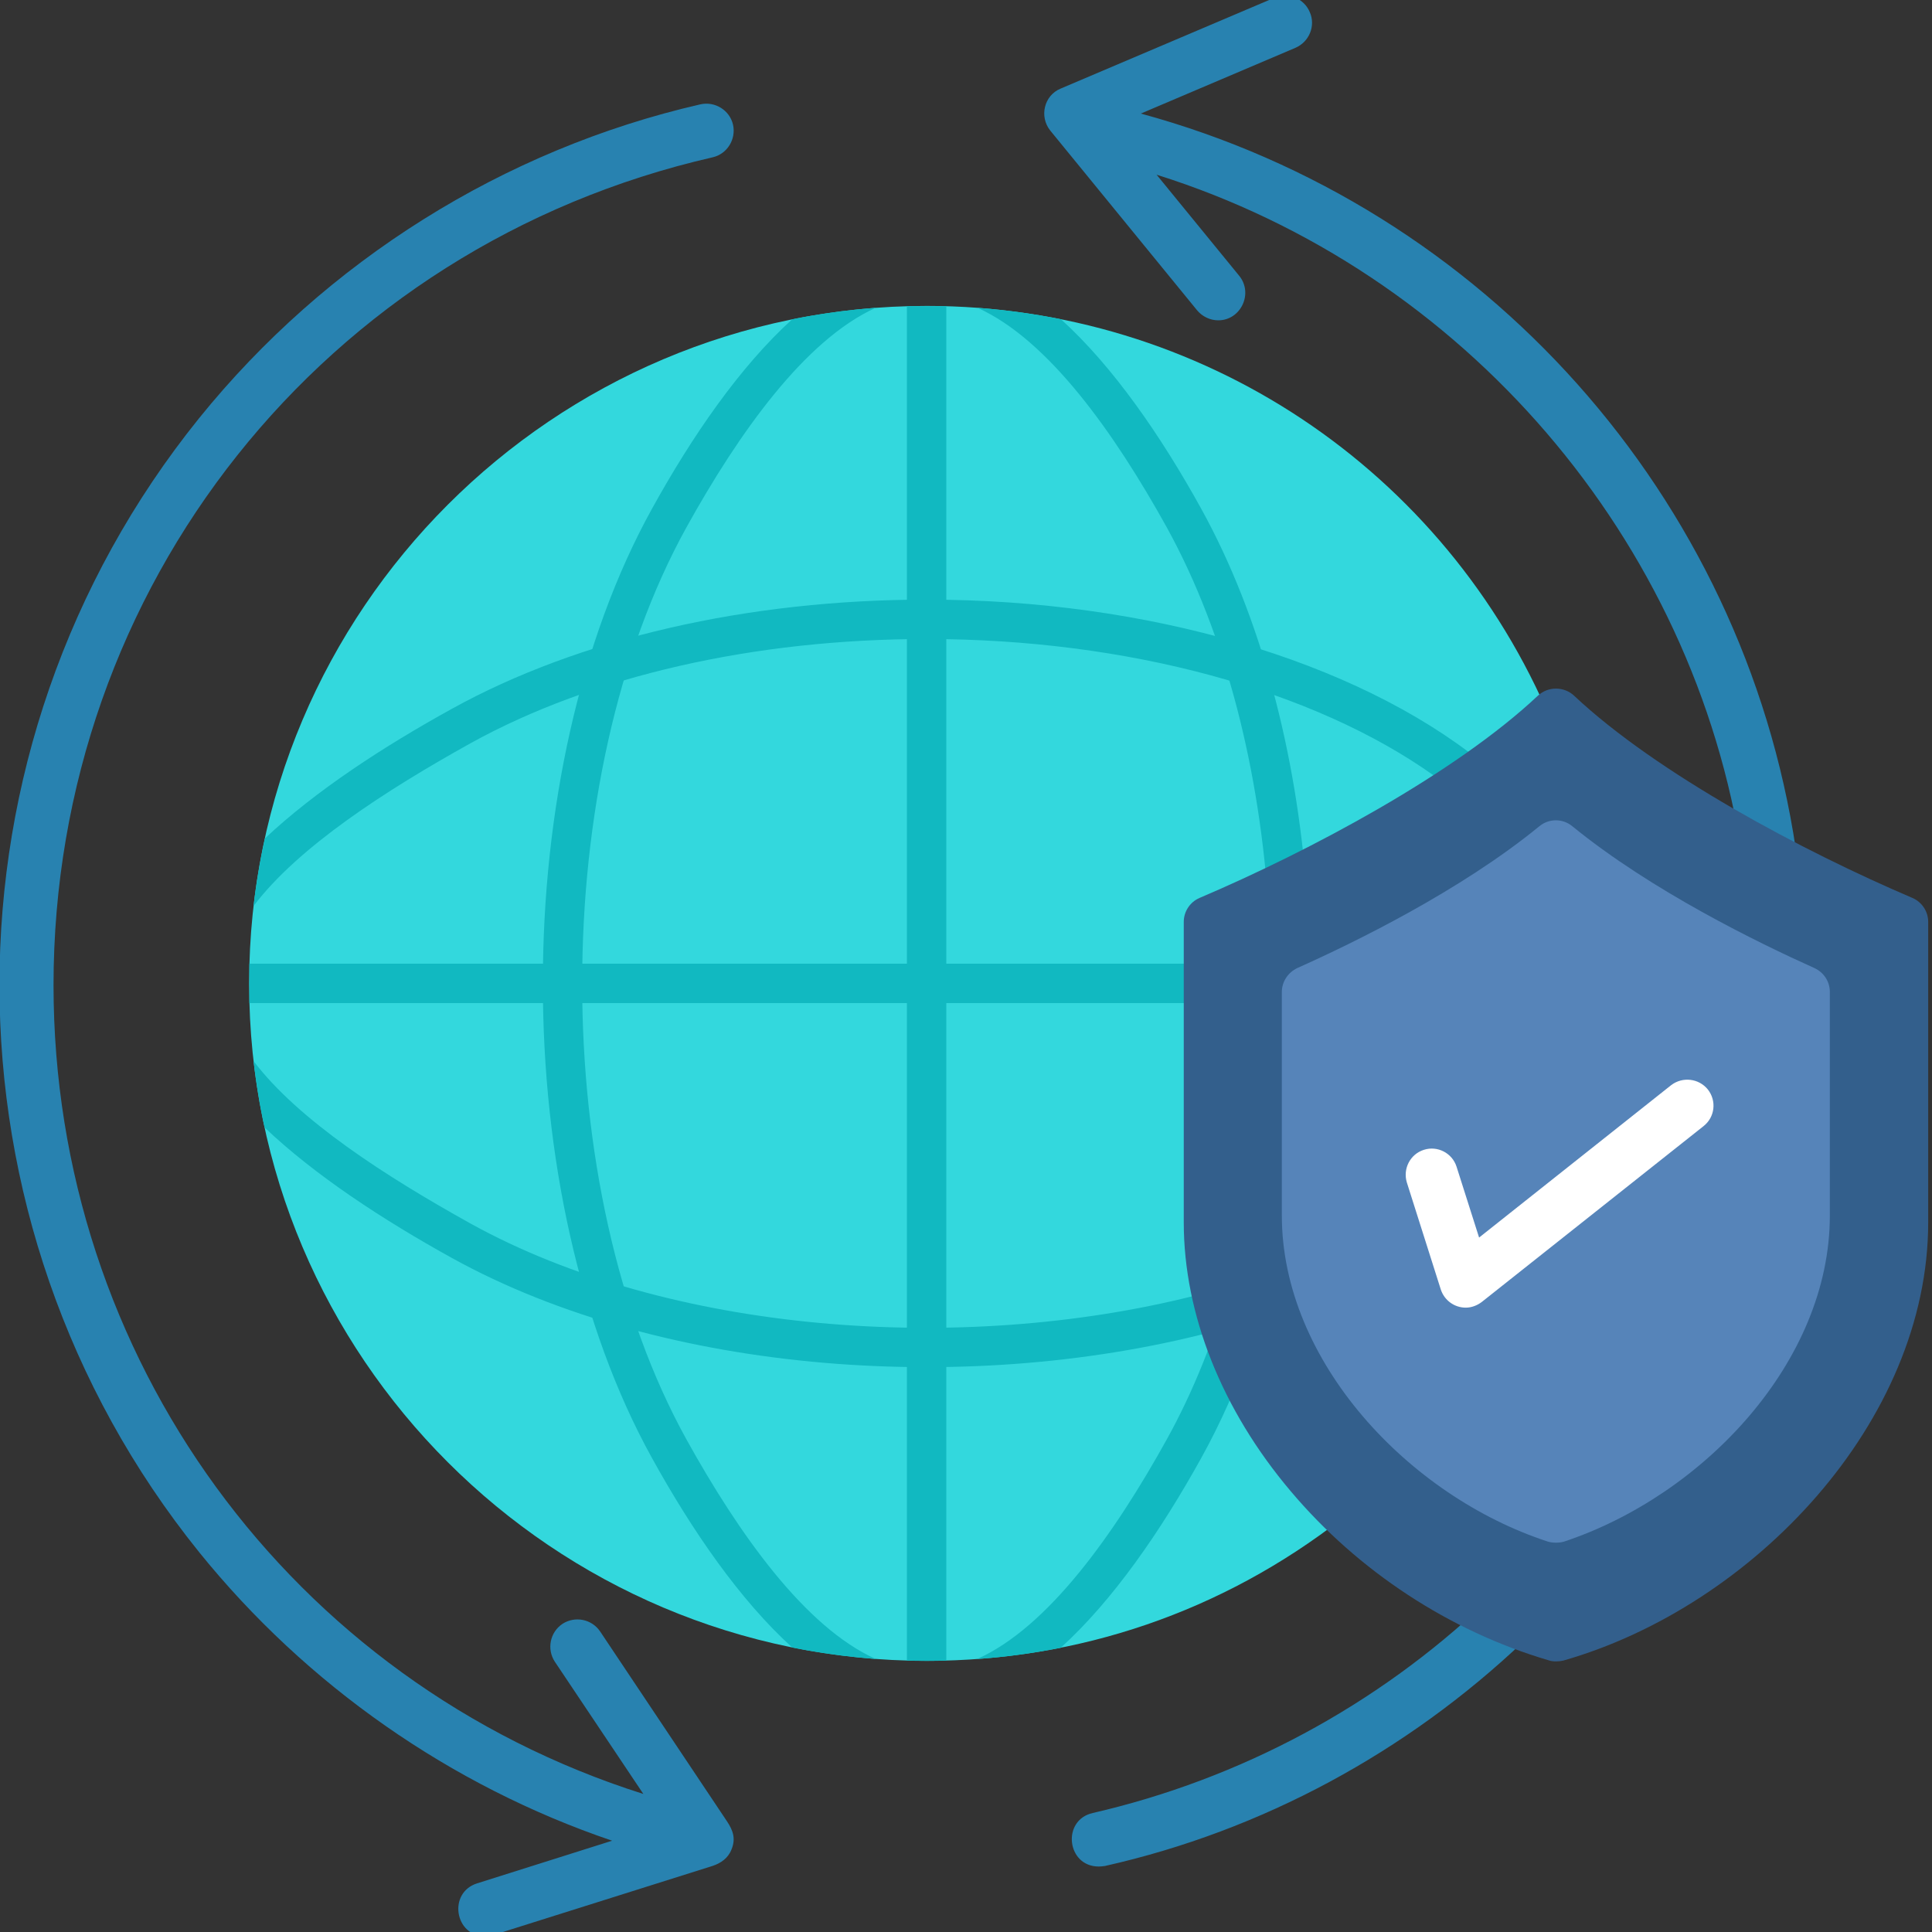 <svg clip-rule="evenodd" fill-rule="evenodd" height="7.111in" image-rendering="optimizeQuality" shape-rendering="geometricPrecision" text-rendering="geometricPrecision" viewBox="0 0 7111 7111" width="7.111in" xmlns="http://www.w3.org/2000/svg"><rect x="0" y="0" width="7111" height="7111" fill="#333333" stroke="none"/><g id="Layer_x0020_1"><path d="m4044 6870c-118 0-137-171-22-197 543-125 1044-394 1448-777 40-38 104-36 142 4 37 40 36 103-4 141-430 408-963 697-1541 827-8 1-15 2-23 2zm-1791-95c-595-202-1125-573-1520-1062-980-1216-980-2959 0-4174 467-578 1121-989 1845-1155 54-12 108 22 120 75 12 54-22 108-75 120-1430 327-2426 1581-2426 3047 0 1368 871 2565 2171 2977l-326-487c-30-46-18-108 28-139 46-30 108-18 139 28l467 699c22 33 33 64 16 104-12 31-39 50-70 60l-806 254c-10 4-20 5-30 5-113 0-138-161-30-195zm1946-6357c1265 344 2217 1409 2411 2709 10 60-38 115-98 115-50 0-92-36-99-85-177-1174-1027-2159-2156-2514l304 372c53 65 6 164-77 164-30 0-59-14-78-37l-540-661c-42-52-23-130 38-155l786-334c51-22 110 2 131 53 22 50-2 109-53 131z" fill="#2882b0"/><path d="m3411 6113c-1375 0-2494-1118-2494-2493s1119-2494 2494-2494c1007 0 1909 600 2299 1529 13 29 5 63-20 83-392 329-958 594-1181 691v1073c0 334 160 691 438 980 30 31 27 81-7 107-441 343-970 524-1529 524z" fill="#33d8dd"/><g fill="#11b9c1"><path d="m3223 6106c-104-8-207-22-307-42-193-175-369-431-516-697-536-968-536-2527 0-3495 147-266 323-522 516-697 100-20 203-34 307-42-260 118-503 459-697 809-511 925-511 2430 0 3355 194 350 437 692 697 809zm375-4973c104 8 206 22 307 42 193 175 369 431 516 697 221 400 351 899 389 1416-50 25-97 48-140 68-32-517-157-1018-375-1414-194-350-437-692-697-809zm932 3584c16 81 41 163 73 244-51 143-112 280-182 406-148 267-324 523-517 698-101 20-203 34-307 41 261-117 504-459 698-809 97-175 175-371 235-580z"/><path d="m974 4150c-18-80-31-162-41-245 165 218 487 425 800 599 729 403 1801 482 2660 266-19-90-29-180-29-268v-1121c0-29 18-55 44-66 309-132 622-296 873-458-445-318-1135-505-1870-505-635 0-1231 136-1678 383-313 174-635 382-800 600 10-84 24-168 42-249 186-175 436-338 688-477 468-259 1089-402 1748-402 812 0 1576 224 2041 597 37 31 35 89-5 117-288 196-639 377-938 508v1073c0 99 14 200 41 301 10 39-13 78-51 89-909 248-2055 170-2836-262-253-140-504-304-689-480z"/><path d="m3411 6113c-25 0-49 0-73-1v-4985h145v4985c-24 1-48 1-72 1z"/><path d="m918 3692v-145h3519c40 0 72 33 72 73 0 39-32 72-72 72z"/></g><path d="m5727 6115c-9 0-19-1-27-4-364-107-701-328-949-622-254-300-394-652-394-990v-1106c0-38 23-73 58-88 402-171 940-457 1246-745 37-34 95-34 132 0 306 288 845 574 1246 745 35 15 58 50 58 88v1106c0 733-643 1413-1343 1613-9 2-18 3-27 3z" fill="#335f8c"/><path d="m5727 5678c-10 0-20-1-30-4-512-167-979-664-979-1200v-823c0-38 23-72 57-88 208-93 600-284 891-522 35-29 86-29 121 0 292 238 684 429 891 522 35 16 57 50 57 88v823c0 537-464 1029-978 1200-10 3-20 4-30 4z" fill="#5684b9"/><path d="m5395 4813c-42 0-79-27-92-67l-125-394c-15-50 12-104 63-120 50-16 104 12 120 62l83 261 707-561c42-32 102-25 135 16 33 42 26 102-16 135l-816 647c-17 13-38 21-59 21z" fill="#fff"/></g></svg>